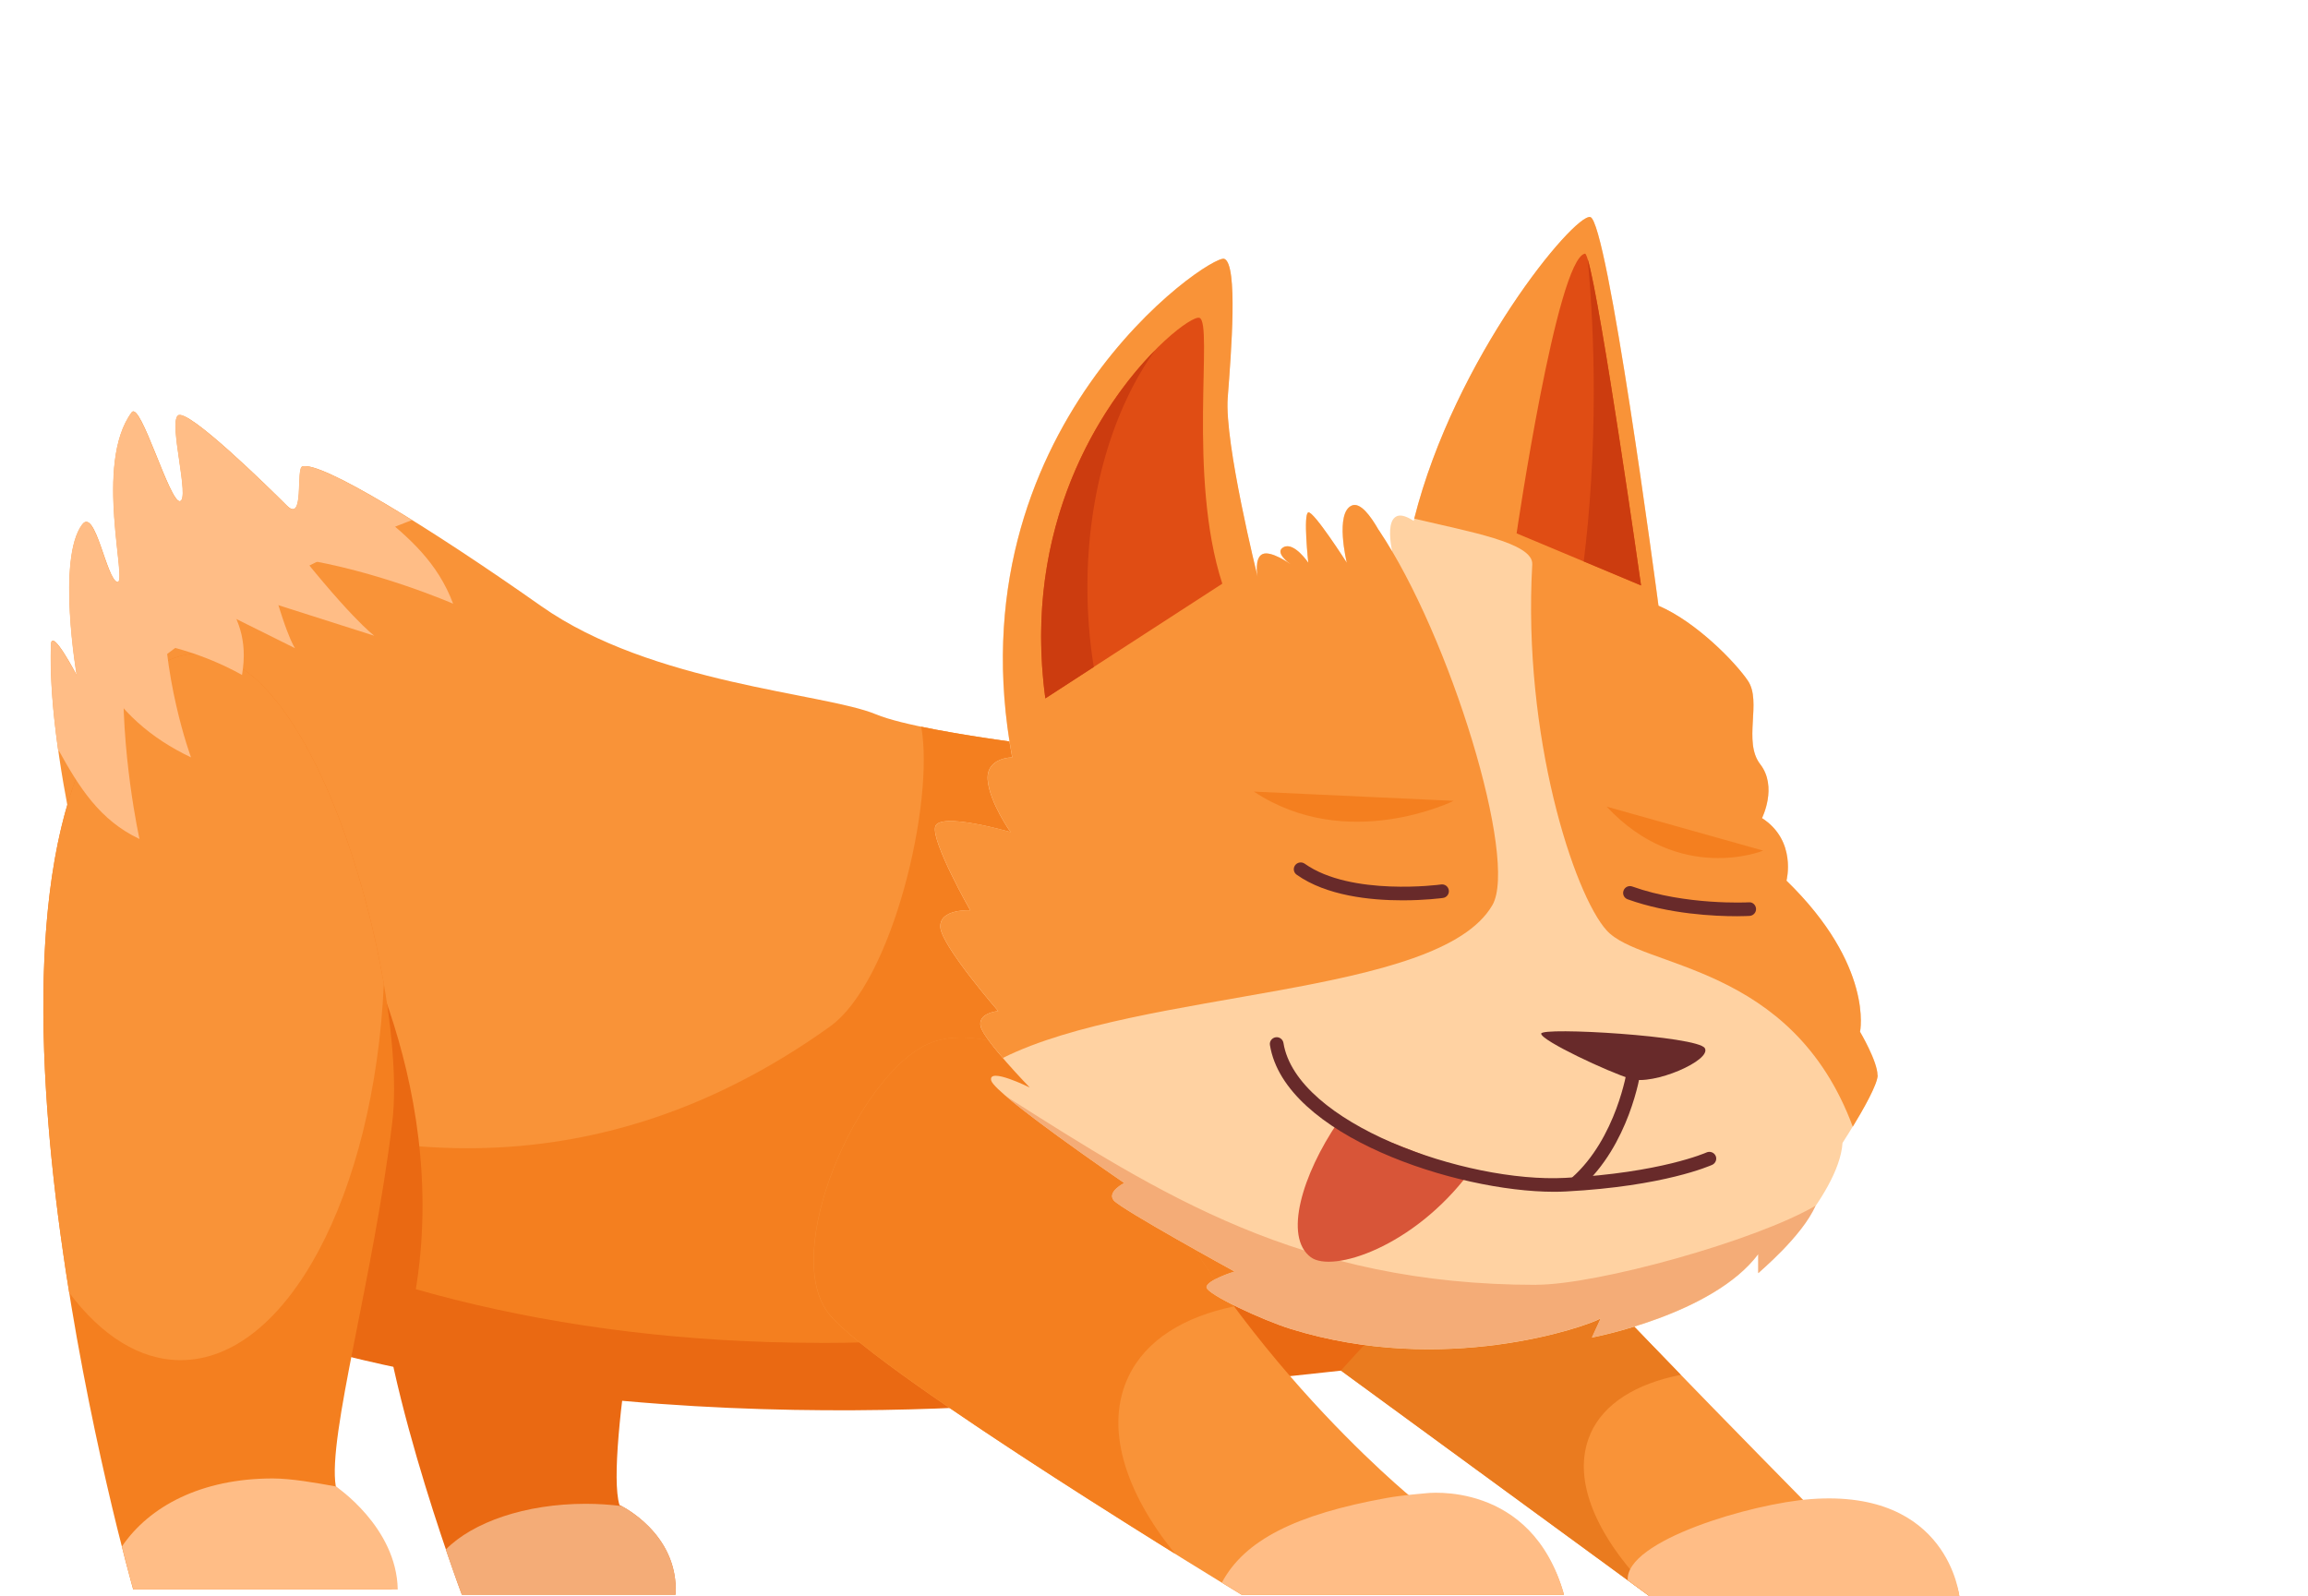 <svg width="146" height="101" viewBox="0 0 146 101" fill="none" xmlns="http://www.w3.org/2000/svg">
<g clip-path="url(#clip0_5206_2234)">
<path d="M42.741 100.888H29.217C29.217 100.888 23.391 85.357 23.934 78.183C24.484 71.008 41.423 75.714 41.423 75.714C41.423 75.714 38.226 92.039 39.186 95.216C39.186 95.216 42.953 96.976 42.734 100.894L42.741 100.888Z" fill="#EA6912"/>
<path d="M76.106 80.337L104.365 101.001H123.946C123.946 101.001 123.059 94.482 114.341 95.178C114.341 95.178 95.058 75.617 94.389 74.186C93.727 72.755 76.106 80.343 76.106 80.343V80.337Z" fill="#F99338"/>
<path d="M100.598 90.728C101.446 88.792 103.504 87.538 106.324 86.98C100.943 81.433 94.76 74.981 94.389 74.18C93.721 72.749 76.106 80.337 76.106 80.337L104.365 101.001H104.709C101.035 97.404 99.341 93.617 100.605 90.728H100.598Z" fill="#EA7B1F"/>
<path d="M71.116 47.797C71.116 47.797 58.631 46.536 55.408 45.191C52.164 43.839 41.242 43.281 34.231 38.344C27.108 33.329 20.297 29.154 19.132 29.509C18.708 29.634 19.284 33.126 18.145 31.984C17 30.835 11.863 25.794 11.261 26.286C10.665 26.778 12.035 31.596 11.387 31.708C10.738 31.82 8.891 25.334 8.335 26.089C5.925 29.338 8.103 36.959 7.428 36.821C6.746 36.684 6.031 32.082 5.204 33.185C3.589 35.344 4.86 42.729 4.86 42.729C4.86 42.729 3.271 39.67 3.231 40.767C2.735 53.914 13.704 83.302 13.704 83.302C38.044 92.118 68.23 87.589 68.23 87.589L80.079 87.313C80.079 87.313 88.546 82.606 95.384 75.255L71.11 47.79L71.116 47.797Z" fill="#F99338"/>
<path d="M71.112 47.797C71.112 47.797 63.122 46.989 58.276 45.978C59.13 50.737 56.482 62.093 52.497 64.949C40.966 73.207 27.23 75.498 10.892 68.467C10.005 68.087 9.178 67.614 8.344 67.168C11.005 76.062 13.706 83.302 13.706 83.302C38.046 92.118 68.232 87.589 68.232 87.589L80.081 87.313C80.081 87.313 88.548 82.607 95.386 75.255L71.112 47.79V47.797Z" fill="#F47F1F"/>
<path d="M51.829 84.957C35.26 84.957 20.472 81.012 10.754 74.835C12.422 79.877 13.7 83.31 13.7 83.31C38.04 92.125 68.524 88.476 68.524 88.476L84.815 86.717C84.815 86.717 88.535 82.614 95.38 75.269L94.222 73.962C84.557 80.645 69.166 84.964 51.822 84.964L51.829 84.957Z" fill="#EA6912"/>
<path d="M26.063 32.909C22.502 30.691 19.814 29.305 19.119 29.509C18.696 29.634 19.271 33.126 18.133 31.984C16.988 30.835 11.851 25.794 11.248 26.286C10.653 26.778 12.023 31.596 11.374 31.708C10.726 31.82 8.879 25.334 8.323 26.089C5.913 29.338 8.091 36.959 7.416 36.821C6.734 36.684 6.019 32.082 5.191 33.185C3.576 35.344 4.847 42.729 4.847 42.729C4.847 42.729 3.259 39.67 3.219 40.767C3.146 42.723 3.331 45.04 3.689 47.56C9.421 41.383 17.107 36.329 26.063 32.903V32.909Z" fill="#FFBD86"/>
<path d="M70.78 69.899C76.652 84.517 89.434 94.862 89.434 94.862C89.434 94.862 96.901 93.602 98.933 100.895H78.538C78.538 100.895 55.707 87.044 52.49 83.198C49.273 79.351 54.264 68.035 58.699 66.052C63.134 64.076 70.78 69.899 70.78 69.899Z" fill="#F99338"/>
<path d="M71.391 87.079C72.49 84.781 74.887 83.305 78.077 82.648C75.37 78.992 72.709 74.679 70.789 69.894C70.789 69.894 63.143 64.072 58.708 66.047C54.273 68.023 49.288 79.346 52.499 83.193C54.842 85.996 67.579 94.096 74.331 98.297C71.113 94.332 69.869 90.249 71.391 87.079Z" fill="#F47F1F"/>
<path d="M21.901 57.697L19.465 81.217L25.674 84.512C29.441 70.333 21.907 57.697 21.907 57.697H21.901Z" fill="#EA6912"/>
<path d="M24.789 100.559H8.425C8.425 100.559 -3.377 59.106 7.035 45.033C17.448 30.959 26.014 61.069 24.816 70.994C23.618 80.919 20.712 90.87 21.241 94.034C21.241 94.034 24.789 97.401 24.789 100.552V100.559Z" fill="#F47F1F"/>
<path d="M7.037 45.033C1.285 52.798 2.311 68.907 4.376 81.785C6.402 84.483 8.825 86.052 11.426 86.052C18.145 86.052 23.666 75.602 24.282 62.251C22.177 50.002 15.173 34.038 7.037 45.033Z" fill="#F99338"/>
<path d="M117.667 65.284C117.667 65.284 118.554 61.109 113.013 55.72C113.013 55.72 113.682 53.193 111.464 51.762C111.464 51.762 112.464 49.786 111.352 48.355C110.246 46.924 111.464 44.397 110.577 43.078C109.829 41.962 107.347 39.369 104.917 38.325C104.798 37.419 101.687 13.952 100.601 13.736C99.569 13.532 91.969 22.709 89.427 32.956C89.037 32.7 88.672 32.555 88.408 32.641C87.408 32.969 88.295 35.824 88.295 35.824C88.295 35.824 86.634 31.538 85.522 31.978C84.416 32.417 85.191 35.601 85.191 35.601C85.191 35.601 83.085 32.306 82.754 32.417C82.424 32.529 82.754 35.601 82.754 35.601C82.754 35.601 81.867 34.282 81.206 34.61C80.583 34.918 81.517 35.614 81.636 35.699C81.51 35.608 80.398 34.84 79.875 35.05C79.319 35.273 79.544 36.481 79.544 36.481C79.544 36.481 77.439 28.019 77.657 25.164C77.876 22.308 78.319 16.703 77.439 16.375C76.558 16.046 60.148 27.146 64.027 47.915C64.027 47.915 62.366 47.915 62.478 49.346C62.591 50.777 63.922 52.642 63.922 52.642C63.922 52.642 59.38 51.322 59.155 52.313C58.93 53.304 61.373 57.591 61.373 57.591C61.373 57.591 59.38 57.479 59.486 58.687C59.599 59.895 63.14 63.965 63.14 63.965C63.14 63.965 61.81 64.076 62.035 64.956C62.26 65.835 65.139 68.802 65.139 68.802C65.139 68.802 62.478 67.483 62.703 68.363C62.928 69.242 71.124 74.848 71.124 74.848C71.124 74.848 70.018 75.4 70.455 75.944C70.899 76.496 78.101 80.447 78.101 80.447C78.101 80.447 76.327 80.999 76.327 81.439C76.327 81.878 79.875 83.526 81.649 84.077C91.32 87.077 100.27 83.966 101.263 83.414L100.707 84.622C100.707 84.622 108.353 83.191 111.232 79.345V80.552C111.232 80.552 116.33 75.715 116.555 72.308C116.555 72.308 118.772 68.901 118.772 68.021C118.772 67.142 117.667 65.278 117.667 65.278V65.284Z" fill="#FFD2A2"/>
<path d="M97.194 81.288C82.293 81.288 73.39 75.551 63.652 69.368C65.863 71.252 71.113 74.842 71.113 74.842C71.113 74.842 70.007 75.394 70.444 75.938C70.888 76.49 78.09 80.441 78.09 80.441C78.09 80.441 76.316 80.993 76.316 81.433C76.316 81.872 79.864 83.52 81.638 84.071C91.309 87.071 100.259 83.96 101.252 83.408L100.696 84.616C100.696 84.616 108.342 83.185 111.221 79.339V80.546C111.221 80.546 114.028 78.203 114.849 76.28C111.076 78.498 101.047 81.282 97.181 81.282L97.194 81.288Z" fill="#F4AC77"/>
<path d="M118.766 68.029C118.766 67.149 117.661 65.278 117.661 65.278C117.661 65.278 118.548 61.103 113.007 55.714C113.007 55.714 113.676 53.187 111.458 51.756C111.458 51.756 112.458 49.78 111.346 48.349C110.24 46.918 111.458 44.391 110.571 43.072C109.823 41.956 107.341 39.363 104.911 38.319C104.792 37.413 101.681 13.947 100.595 13.73C99.569 13.526 92.036 22.618 89.461 32.812C92.844 33.626 97.007 34.328 96.928 35.707C96.312 46.59 99.569 56.581 101.635 58.865C103.839 61.307 113.345 60.88 117.204 71.284C117.859 70.208 118.78 68.593 118.78 68.022L118.766 68.029Z" fill="#F99338"/>
<path d="M87.217 33.541C86.681 32.602 86.046 31.775 85.529 31.978C84.424 32.418 85.198 35.602 85.198 35.602C85.198 35.602 83.093 32.306 82.762 32.418C82.431 32.53 82.762 35.602 82.762 35.602C82.762 35.602 81.875 34.282 81.213 34.611C80.591 34.919 81.524 35.615 81.644 35.7C81.518 35.608 80.406 34.84 79.883 35.05C79.327 35.273 79.552 36.481 79.552 36.481C79.552 36.481 77.447 28.02 77.665 25.165C77.884 22.309 78.327 16.703 77.447 16.375C76.566 16.047 60.156 27.147 64.035 47.916C64.035 47.916 62.374 47.916 62.486 49.347C62.599 50.778 63.929 52.642 63.929 52.642C63.929 52.642 59.388 51.323 59.163 52.314C58.938 53.305 61.381 57.592 61.381 57.592C61.381 57.592 59.388 57.48 59.494 58.688C59.607 59.896 63.148 63.965 63.148 63.965C63.148 63.965 61.818 64.077 62.043 64.957C62.142 65.35 62.771 66.158 63.439 66.932C72.244 62.541 91.01 63.125 94.406 57.263C96.055 54.421 91.745 40.269 87.231 33.547L87.217 33.541Z" fill="#F99338"/>
<path d="M103.145 68.251C101.762 67.831 97.492 65.836 97.492 65.396C97.492 64.956 107.402 65.547 107.845 66.315C108.289 67.083 104.588 68.691 103.145 68.258V68.251Z" fill="#682A2A"/>
<path d="M84.636 70.995C82.379 74.317 81.187 78.255 82.922 79.542C84.279 80.546 89.402 78.912 92.951 74.185L84.636 70.995Z" fill="#D85538"/>
<path d="M98.306 75.4C92.124 75.4 81.261 71.848 80.334 66.118C80.294 65.882 80.46 65.665 80.692 65.626C80.93 65.586 81.148 65.75 81.188 65.98C82.009 71.08 92.733 74.855 99.021 74.52C105.052 74.198 107.925 72.925 107.951 72.912C108.17 72.813 108.428 72.912 108.527 73.122C108.627 73.338 108.527 73.594 108.315 73.693C108.196 73.745 105.284 75.052 99.068 75.38C98.823 75.393 98.565 75.4 98.3 75.4H98.306Z" fill="#682A2A"/>
<path d="M99.712 75.275C99.593 75.275 99.474 75.229 99.388 75.131C99.229 74.954 99.242 74.684 99.421 74.52C102.261 72.013 102.93 67.68 102.936 67.635C102.969 67.398 103.194 67.234 103.426 67.273C103.664 67.306 103.83 67.523 103.79 67.759C103.764 67.95 103.069 72.453 99.99 75.163C99.911 75.236 99.805 75.275 99.706 75.275H99.712Z" fill="#682A2A"/>
<path d="M88.718 56.961C86.692 56.961 83.912 56.679 82.025 55.34C81.827 55.202 81.787 54.933 81.926 54.743C82.065 54.552 82.337 54.506 82.535 54.644C85.461 56.718 91.108 55.97 91.16 55.957C91.399 55.924 91.617 56.088 91.65 56.325C91.683 56.561 91.518 56.778 91.28 56.81C91.18 56.824 90.135 56.961 88.725 56.961H88.718Z" fill="#682A2A"/>
<path d="M109.866 57.966C108.489 57.966 105.583 57.841 102.962 56.896C102.737 56.817 102.618 56.568 102.704 56.344C102.783 56.121 103.035 56.003 103.26 56.088C106.609 57.29 110.588 57.093 110.628 57.086C110.866 57.06 111.071 57.257 111.084 57.493C111.098 57.729 110.912 57.933 110.674 57.946C110.628 57.946 110.336 57.966 109.873 57.966H109.866Z" fill="#682A2A"/>
<path d="M75.878 20.109C74.991 19.781 64.022 28.682 66.127 44.18L77.321 36.927C75.103 30.113 76.765 20.444 75.878 20.109Z" fill="#E04D14"/>
<path d="M103.808 37.039L95.938 33.744C95.938 33.744 98.486 16.382 100.26 16.047C100.816 15.942 103.808 37.039 103.808 37.039Z" fill="#E04D14"/>
<path d="M77.297 100.126C78.085 100.612 78.541 100.887 78.541 100.887H98.937C96.904 93.594 90.179 94.474 90.179 94.474C90.179 94.474 88.709 94.592 87.73 94.769C81.937 95.813 78.72 97.454 77.297 100.119V100.126Z" fill="#FFBD86"/>
<path d="M104.364 100.999H123.945C123.945 100.999 123.283 94.199 114.565 94.842C110.798 95.118 102.802 97.475 102.967 99.975L104.364 100.999Z" fill="#FFBD86"/>
<path d="M7.711 97.843C8.148 99.569 8.432 100.56 8.432 100.56H25.16C25.088 96.602 21.242 94.042 21.242 94.042C20.017 93.819 18.428 93.537 17.25 93.537C12.729 93.537 9.432 95.302 7.711 97.843Z" fill="#FFBD86"/>
<path d="M28.199 98.028C28.795 99.781 29.212 100.89 29.212 100.89H42.736C42.935 97.411 39.989 95.638 39.327 95.284C38.592 95.192 37.831 95.14 37.05 95.14C33.224 95.14 29.901 96.308 28.206 98.028H28.199Z" fill="#F4AC77"/>
<path d="M17.694 33.409C22.017 39.014 23.678 40.222 23.678 40.222L14.371 37.255L17.694 33.409Z" fill="#FFBD86"/>
<path d="M16.638 34.682C17.962 40.104 18.664 41.01 18.664 41.01L11.574 37.484L16.638 34.682Z" fill="#FFBD86"/>
<path d="M10.382 37.151C10.15 42.724 12.084 47.916 12.084 47.916C9.568 46.728 7.575 44.995 6.238 42.599L10.382 37.151Z" fill="#FFBD86"/>
<path d="M7.825 41.98C7.593 47.553 8.824 53.081 8.824 53.081C6.309 51.892 5.018 49.831 3.688 47.429L7.831 41.98H7.825Z" fill="#FFBD86"/>
<path d="M18.879 35.338C23.811 36.08 28.663 38.194 28.663 38.194C27.696 35.607 25.916 34.032 23.837 32.365L18.879 35.338Z" fill="#FFBD86"/>
<path d="M9 40.578C12.489 41.018 15.309 42.705 15.309 42.705C15.699 40.408 15.011 39.062 14.143 37.644L9 40.578Z" fill="#FFBD86"/>
<path d="M79.32 50.082C85.232 54.001 91.957 50.666 91.957 50.666L79.32 50.082Z" fill="#F47F1F"/>
<path d="M101.633 51.033C106.267 55.983 111.536 53.816 111.536 53.816L101.633 51.033Z" fill="#F47F1F"/>
<path d="M68.788 37.15C68.788 31.177 70.443 25.814 73.058 22.171C69.655 25.617 64.644 33.258 66.127 44.187L69.192 42.198C68.927 40.583 68.788 38.896 68.788 37.15Z" fill="#CC3C0F"/>
<path d="M100.435 16.395C100.68 19 100.819 21.83 100.819 24.784C100.819 28.65 100.587 32.293 100.184 35.516L103.811 37.039C103.811 37.039 101.269 19.132 100.435 16.395Z" fill="#CC3C0F"/>
</g>
<defs>
<clipPath id="clip0_5206_2234">
<rect width="121.2" height="87.264" fill="white" transform="translate(2.742 13.736)"/>
</clipPath>
</defs>
</svg>
